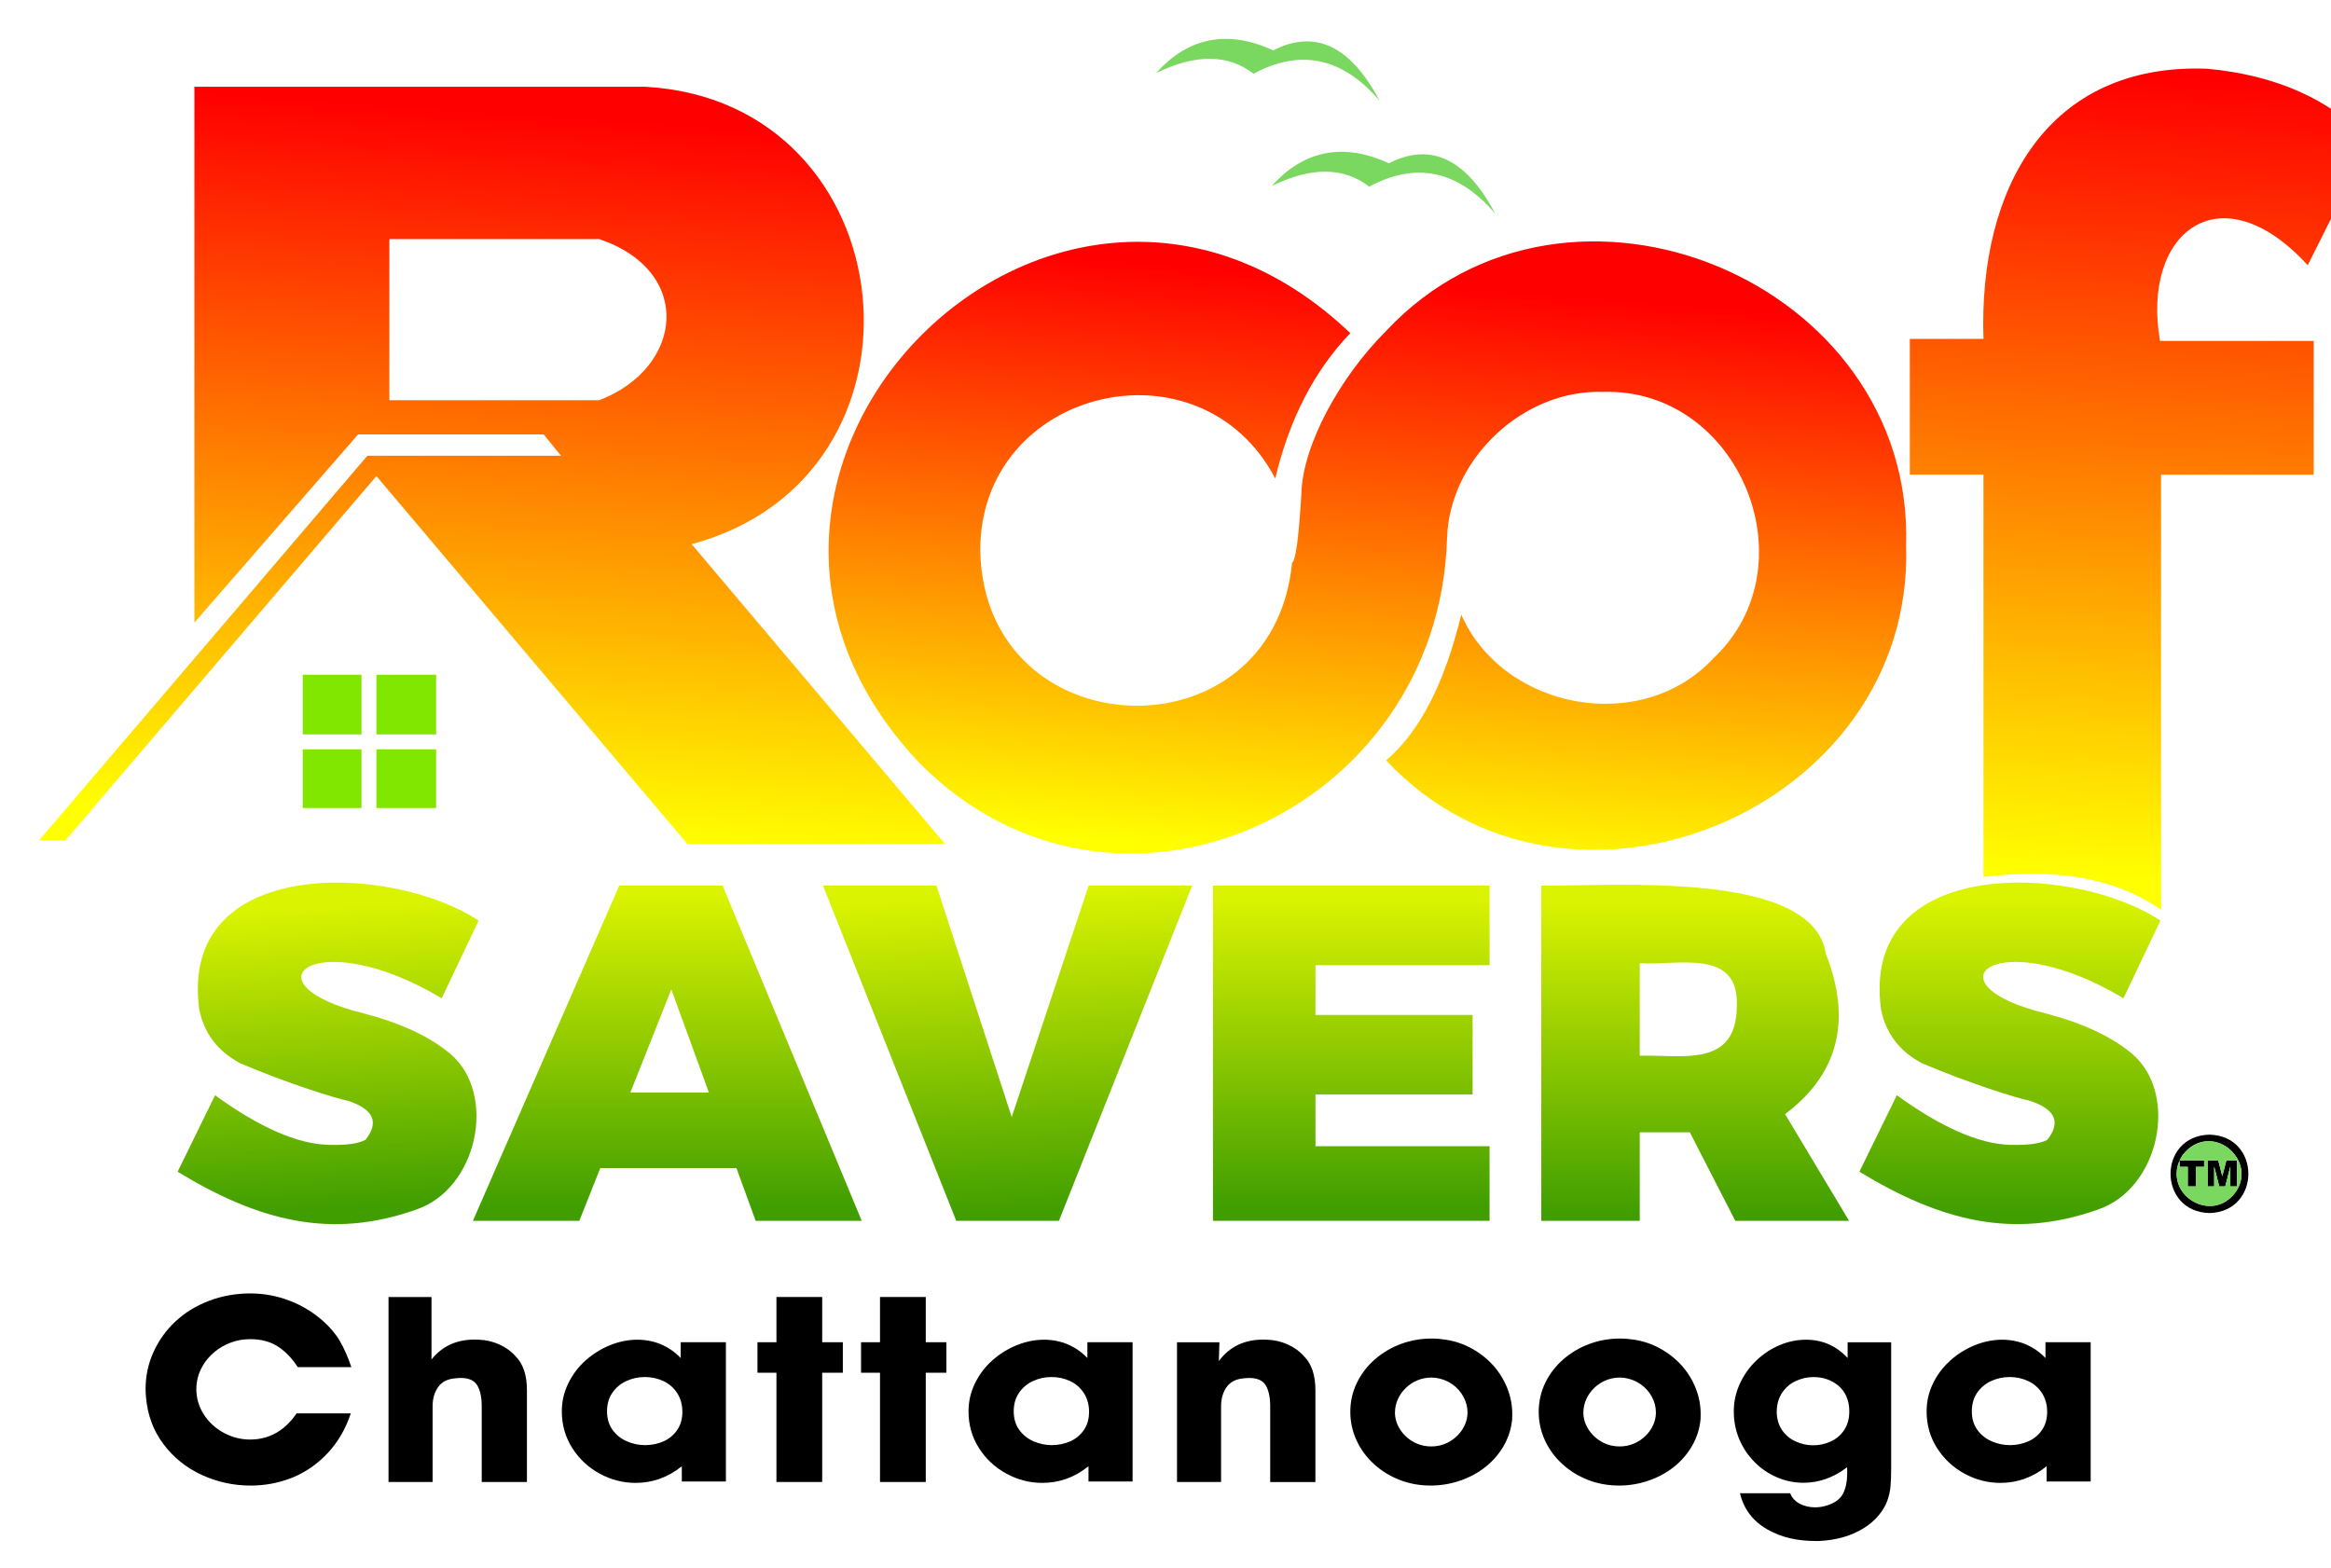 <?xml version="1.0" encoding="UTF-8"?>
<svg xmlns="http://www.w3.org/2000/svg" xmlns:xlink="http://www.w3.org/1999/xlink" viewBox="0 0 1198.31 806.06">
  <defs>
    <style>
      .cls-1 {
        filter: url(#drop-shadow-1);
      }

      .cls-2 {
        fill: url(#linear-gradient-8);
      }

      .cls-3 {
        fill: url(#linear-gradient-7);
      }

      .cls-4 {
        fill: url(#linear-gradient-5);
      }

      .cls-5 {
        fill: url(#linear-gradient-6);
      }

      .cls-6 {
        fill: url(#linear-gradient-9);
      }

      .cls-7 {
        fill: url(#linear-gradient-4);
      }

      .cls-8 {
        fill: url(#linear-gradient-3);
      }

      .cls-9 {
        fill: url(#linear-gradient-2);
      }

      .cls-10 {
        fill: url(#linear-gradient);
      }

      .cls-11 {
        fill: #fff;
        opacity: 0;
      }

      .cls-12 {
        fill: #82e700;
      }

      .cls-13 {
        fill: #7ad860;
      }
    </style>
    <filter id="drop-shadow-1" x="-10.99" y="-10.22" width="1260" height="670" filterUnits="userSpaceOnUse">
      <feOffset dx="20" dy="20"/>
      <feGaussianBlur result="blur" stdDeviation="10"/>
      <feFlood flood-color="#000" flood-opacity=".9"/>
      <feComposite in2="blur" operator="in"/>
      <feComposite in="SourceGraphic"/>
    </filter>
    <linearGradient id="linear-gradient" x1="851.44" y1="309.42" x2="851.44" y2="149.48" gradientTransform="translate(0 753.57) scale(1 -1)" gradientUnits="userSpaceOnUse">
      <stop offset="0" stop-color="#daf300"/>
      <stop offset="1" stop-color="#409e00"/>
    </linearGradient>
    <linearGradient id="linear-gradient-2" x1="498.22" y1="313.53" x2="506.95" y2="149.92" xlink:href="#linear-gradient"/>
    <linearGradient id="linear-gradient-3" x1="323.04" y1="313.11" x2="323.04" y2="152.54" xlink:href="#linear-gradient"/>
    <linearGradient id="linear-gradient-4" x1="144.95" y1="306.79" x2="153.06" y2="152.55" xlink:href="#linear-gradient"/>
    <linearGradient id="linear-gradient-5" x1="1013.24" y1="310.98" x2="1013.24" y2="150.47" xlink:href="#linear-gradient"/>
    <linearGradient id="linear-gradient-6" x1="674.66" y1="311.06" x2="674.66" y2="152.54" xlink:href="#linear-gradient"/>
    <linearGradient id="linear-gradient-7" x1="257.71" y1="714.09" x2="233.22" y2="345.8" gradientTransform="translate(0 753.57) scale(1 -1)" gradientUnits="userSpaceOnUse">
      <stop offset="0" stop-color="red"/>
      <stop offset="1" stop-color="#ff0"/>
    </linearGradient>
    <linearGradient id="linear-gradient-8" x1="693.93" y1="628.27" x2="670.55" y2="331.58" xlink:href="#linear-gradient-7"/>
    <linearGradient id="linear-gradient-9" x1="1084.18" y1="734.35" x2="1063.98" y2="322.32" xlink:href="#linear-gradient-7"/>
  </defs>
  <g id="Layer_1" data-name="Layer 1">
    <g class="cls-1">
      <path class="cls-10" d="M918.59,470.31c-6.49-42.74-106.83-34.65-146.25-34.95v172.35h50.62v-45.53h25.74l23.37,45.53h58.49l-32.9-54.86c27.43-20.66,34.41-48.17,20.94-82.55M822.95,475.24c18.62,1.53,51.51-8.4,49.9,22.5-.35,31.73-29.06,24.39-49.9,25.08v-47.57Z"/>
      <path class="cls-9" d="M592.85,435.36h-53.2l-39.55,119-38.7-119h-58.31l68.49,172.35h52.79l68.49-172.35Z"/>
      <path class="cls-8" d="M223.1,607.71h54.71l10.79-27.12h69.99l9.87,27.12h54.53l-71.53-172.35h-53.12l-75.23,172.35M325.12,488.74l19.3,52.99h-40.37l21.06-52.99Z"/>
      <path class="cls-7" d="M226.06,453.36c-44.57-29.56-154.74-33.77-143.57,45.91,2.53,12.24,9.57,21.4,21.12,27.48,25.08,10.64,49,17.99,55.29,19.25,13.13,4.31,16.14,10.99,9.02,20.04-3.59,2-9.93,2.87-19.02,2.61-16.06-.44-35.5-8.94-58.34-25.51l-19.25,39.34c42.12,25.63,79.16,34.76,122.35,19.56,32.12-10.68,41.95-59.62,17.92-80.12-10.51-8.84-25.18-15.75-44.02-20.71-63.75-15.45-25.25-46.77,39.5-7.92l18.99-39.93Z"/>
      <path class="cls-4" d="M968.16,526.73c25.07,10.63,49,17.97,55.32,19.25,13.12,4.31,16.12,11,9,20.07-3.6,1.98-9.94,2.85-19.02,2.61-16.05-.46-35.5-8.97-58.34-25.54l-19.25,39.34c42.12,25.62,79.16,34.76,122.35,19.56,32.12-10.66,41.93-59.61,17.95-80.09-10.53-8.86-25.21-15.77-44.02-20.73-63.78-15.42-25.26-46.79,39.47-7.92l18.99-39.93c-44.56-29.56-154.72-33.74-143.57,45.91,2.52,12.24,9.56,21.4,21.12,27.48Z"/>
      <path class="cls-5" d="M745.75,476.26v-40.9h-142.19v172.35h142.19v-38.37h-89.5v-26.59h80.78v-40.9h-80.78v-25.59h89.5Z"/>
      <path d="M1115.84,563.41c-26.7.62-26.67,39.65,0,40.31,26.62-.68,26.68-39.67,0-40.31M1103.93,571.77c14.12-14.19,36.68,4.84,25.31,21.19-11.7,16.25-36.66,1.99-28.76-16.31v3.3h4.19v10.07h4.14v-10.07h4.27v-3.32h-12.58c.78-1.76,1.93-3.37,3.43-4.86M1124.53,576.63l-2.1,8.15-2.1-8.15h-5.45v13.4h3.37v-10.23l2.61,10.23h3.07l2.63-10.23v10.23h3.37v-13.4h-5.42Z"/>
      <path class="cls-13" d="M1107.17,569.19c-2.76,1.69-5.4,4.52-6.67,7.44h12.58v3.32h-4.27v10.07h-4.14v-10.07h-4.19v-3.3c-7.5,16.51,14.07,31.53,26.87,18.53,13.67-13.56-3.65-35.81-20.17-26M1122.43,584.78l2.1-8.15h5.42v13.4h-3.37v-10.23l-2.63,10.23h-3.07l-2.61-10.23v10.23h-3.37v-13.4h5.45l2.1,8.15M693.98,63.97c-22.98-10.68-43.67-6.93-60.1,11.61,20.23-9.87,36.9-9.74,50,.38,24.2-12.99,45.81-8.33,64.83,13.96-14.98-28.32-33.22-36.97-54.73-25.95M634.5,5.91c-22.96-10.7-43.64-6.91-60.08,11.61,20.23-9.86,36.89-9.73,50,.38,24.21-12.98,45.82-8.33,64.83,13.96-14.99-28.33-33.24-36.98-54.76-25.95Z"/>
      <path class="cls-3" d="M311.6,24.6c-.15,0-231.47,0-231.66,0v275.53l84.16-96.78h95.38l8.92,10.99h-99.55L0,412.17h13.57l159.93-187.38,159.77,189.07h132.47l-130.2-154.07c130.76-34.95,111.51-227.75-23.95-235.19M288.08,185.78h-107.91v-82.85h107.91c48.93,16.67,43.13,66.24,0,82.85Z"/>
      <path class="cls-2" d="M692.81,149.94c-24.19,24-43.18,59.21-43.79,83.77-1.3,22.4-2.9,34.32-4.81,35.76-9.96,101.64-158.22,96.04-160.29-6.29-.26-83.53,113.02-110.87,151.67-37.14,7.23-30.54,20.09-55.46,38.58-74.75-149.95-142.66-363.96,71.39-221.2,221.33,100.07,100.67,266.77,25.57,270.92-115.81,1.18-40.85,39.23-76.67,80.15-75.31,69.84-2.17,107.67,89.13,56.75,137.02-36.98,39.81-107.95,26.4-129.58-22.45-8.62,35.45-21.5,60.41-38.65,74.88,93.21,99.64,271.57,25.98,267.34-110.39,4.22-136.16-173.8-209.96-267.09-110.64Z"/>
      <path class="cls-12" d="M165.83,395.46v-30.17h-30.17v30.17h30.17M165.83,357.62v-30.7h-30.17v30.7h30.17M204.2,326.92h-30.7v30.7h30.7v-30.7M204.2,365.29h-30.7v30.17h30.7v-30.17Z"/>
      <path class="cls-6" d="M1114.74,15.35c-81.87-3.17-117.68,61.13-115.09,138.91h-37.86v69.79h37.86v206.84c38.54-4.66,68.29.87,91.29,16.93v-223.76h78.48v-68.77h-78.99c-9.8-55.67,30.95-88.05,75.92-38.91l31.95-63.83c-20.53-21.55-48.38-33.95-83.57-37.2Z"/>
    </g>
  </g>
  <g id="Layer_2" data-name="Layer 2">
    <g>
      <path d="M180.33,726.73c-2.68,8.06-6.68,14.91-12.01,20.55-5.33,5.64-11.38,9.81-18.14,12.51-6.77,2.7-13.88,4.05-21.34,4.05-8.8,0-17.18-1.83-25.14-5.49-7.96-3.66-14.54-8.95-19.72-15.88-5.19-6.92-8.16-14.96-8.93-24.11-.14-1.44-.21-2.85-.21-4.25,0-6.66,1.36-12.99,4.09-18.98,2.73-5.99,6.49-11.23,11.29-15.71,4.81-4.49,10.53-8,17.18-10.55,6.65-2.55,13.74-3.82,21.3-3.82,6.93,0,13.61,1.23,20.04,3.69,6.43,2.46,12.18,5.94,17.25,10.42,3.68,3.27,6.6,6.74,8.75,10.42,2.15,3.68,4.11,8.13,5.88,13.36h-27.54c-2.97-4.57-6.38-8.11-10.26-10.62-3.87-2.5-8.58-3.76-14.13-3.76-3.54,0-6.86.58-9.97,1.73-3.11,1.15-5.91,2.75-8.39,4.8-2.49,2.05-4.53,4.43-6.13,7.15-1.6,2.72-2.62,5.65-3.05,8.79-.14,1.04-.22,2.09-.22,3.14,0,4.75,1.29,9.12,3.87,13.13,2.58,4.01,6.01,7.15,10.29,9.44,4.28,2.29,8.76,3.43,13.45,3.43,9.8,0,17.79-4.49,23.95-13.46h27.83Z"/>
      <path d="M222.39,762.01h-22.66v-95.12h22.09v32.14c5.4-6.84,12.81-10.26,22.23-10.26.96,0,1.67.02,2.15.07,3.68.13,7.18.95,10.51,2.45,3.32,1.5,6.13,3.56,8.43,6.17,3.82,3.88,5.74,9.63,5.74,17.25v47.3h-23.24v-38.94c0-4.57-.75-8.14-2.26-10.71-1.51-2.57-4.34-3.85-8.5-3.85-.91,0-1.91.07-3.01.2-3.92.35-6.81,1.86-8.68,4.54s-2.8,5.96-2.8,9.83v38.94Z"/>
      <path d="M350.5,761.74v-7.84c-7.08,5.71-14.99,8.56-23.74,8.56-6.55,0-12.74-1.6-18.57-4.8-5.83-3.2-10.52-7.6-14.06-13.2-3.54-5.6-5.31-11.86-5.31-18.78,0-5.05,1.1-9.84,3.3-14.37,2.2-4.53,5.17-8.47,8.93-11.82,3.75-3.35,7.95-5.97,12.59-7.84,4.64-1.87,9.32-2.81,14.06-2.81,2.68,0,5.32.33,7.92.98,2.61.65,5.13,1.69,7.57,3.1,2.44,1.42,4.69,3.19,6.74,5.32v-8.1h23.24v71.6h-22.66ZM312.06,725.68c0,3.7.93,6.86,2.8,9.47s4.31,4.58,7.35,5.91c3.04,1.33,6.18,1.99,9.43,1.99s6.55-.65,9.47-1.96c2.92-1.31,5.26-3.25,7.03-5.85,1.77-2.59,2.65-5.69,2.65-9.31s-.9-6.93-2.69-9.67c-1.79-2.74-4.16-4.8-7.1-6.17-2.94-1.37-6.11-2.06-9.5-2.06s-6.52.69-9.5,2.06c-2.99,1.37-5.39,3.39-7.21,6.04-1.82,2.66-2.73,5.84-2.73,9.54Z"/>
      <path d="M399.15,705.82h-9.75v-15.68h9.75v-23.26h23.52v23.26h10.61v15.68h-10.61v56.18h-23.52v-56.18Z"/>
      <path d="M452.39,705.82h-9.75v-15.68h9.75v-23.26h23.52v23.26h10.61v15.68h-10.61v56.18h-23.52v-56.18Z"/>
      <path d="M559.57,761.74v-7.84c-7.08,5.71-14.99,8.56-23.74,8.56-6.55,0-12.74-1.6-18.57-4.8-5.83-3.2-10.52-7.6-14.06-13.2-3.54-5.6-5.31-11.86-5.31-18.78,0-5.05,1.1-9.84,3.3-14.37,2.2-4.53,5.17-8.47,8.93-11.82,3.75-3.35,7.95-5.97,12.59-7.84,4.64-1.87,9.32-2.81,14.06-2.81,2.68,0,5.32.33,7.92.98,2.61.65,5.13,1.69,7.57,3.1,2.44,1.42,4.69,3.19,6.74,5.32v-8.1h23.24v71.6h-22.66ZM521.13,725.68c0,3.7.93,6.86,2.8,9.47s4.31,4.58,7.35,5.91c3.04,1.33,6.18,1.99,9.43,1.99s6.55-.65,9.47-1.96c2.92-1.31,5.26-3.25,7.03-5.85,1.77-2.59,2.65-5.69,2.65-9.31s-.9-6.93-2.69-9.67c-1.79-2.74-4.16-4.8-7.1-6.17-2.94-1.37-6.11-2.06-9.5-2.06s-6.52.69-9.5,2.06c-2.99,1.37-5.39,3.39-7.21,6.04-1.82,2.66-2.73,5.84-2.73,9.54Z"/>
      <path d="M627.73,762.01h-22.66v-71.86h21.8l-.29,9.67c5.45-7.36,13.05-11.04,22.81-11.04.96,0,1.67.02,2.15.07,3.68.13,7.18.95,10.51,2.45,3.32,1.5,6.13,3.56,8.43,6.17,3.82,3.88,5.74,9.63,5.74,17.25v47.3h-23.24v-38.94c0-4.57-.75-8.14-2.26-10.71-1.51-2.57-4.34-3.85-8.5-3.85-.91,0-1.91.07-3.01.2-3.92.35-6.81,1.86-8.68,4.54s-2.8,5.96-2.8,9.83v38.94Z"/>
      <path d="M694.16,725.94c0-5.27,1.11-10.21,3.33-14.83,2.22-4.62,5.29-8.65,9.22-12.09,3.92-3.44,8.39-6.1,13.41-7.97,5.02-1.87,10.33-2.81,15.92-2.81,2.34,0,4.73.2,7.17.59,4.88.74,9.45,2.32,13.73,4.74,4.28,2.42,7.92,5.35,10.94,8.79,3.01,3.44,5.35,7.28,7.03,11.53,1.67,4.25,2.51,8.68,2.51,13.29,0,1.18-.02,2.07-.07,2.68-.48,4.83-1.91,9.33-4.3,13.49-2.39,4.16-5.49,7.76-9.29,10.81-3.8,3.05-8.16,5.42-13.09,7.12-4.92,1.7-9.99,2.55-15.2,2.55-5.69,0-11.02-.97-15.99-2.91-4.97-1.94-9.38-4.67-13.23-8.2-3.85-3.53-6.83-7.6-8.93-12.22-2.1-4.62-3.16-9.47-3.16-14.57ZM717.11,726.2c0,3.01.84,5.86,2.51,8.56,1.67,2.7,3.93,4.87,6.78,6.5,2.84,1.63,5.96,2.45,9.36,2.45s6.51-.82,9.36-2.45c2.84-1.63,5.1-3.8,6.78-6.5,1.67-2.7,2.51-5.55,2.51-8.56,0-2.79-.71-5.48-2.12-8.07-1.41-2.59-3.33-4.74-5.77-6.43-2.44-1.7-5.26-2.79-8.46-3.27-.96-.09-1.7-.13-2.22-.13-2.44,0-4.79.46-7.06,1.37-2.27.91-4.3,2.24-6.1,3.99-1.79,1.74-3.17,3.7-4.12,5.88-.96,2.18-1.43,4.4-1.43,6.66Z"/>
      <path d="M791.01,725.94c0-5.27,1.11-10.21,3.33-14.83,2.22-4.62,5.29-8.65,9.22-12.09,3.92-3.44,8.39-6.1,13.41-7.97,5.02-1.87,10.33-2.81,15.92-2.81,2.34,0,4.73.2,7.17.59,4.88.74,9.45,2.32,13.73,4.74,4.28,2.42,7.92,5.35,10.94,8.79,3.01,3.44,5.35,7.28,7.03,11.53,1.67,4.25,2.51,8.68,2.51,13.29,0,1.18-.02,2.07-.07,2.68-.48,4.83-1.91,9.33-4.3,13.49-2.39,4.16-5.49,7.76-9.29,10.81-3.8,3.05-8.16,5.42-13.09,7.12-4.92,1.7-9.99,2.55-15.2,2.55-5.69,0-11.02-.97-15.99-2.91-4.97-1.94-9.38-4.67-13.23-8.2-3.85-3.53-6.83-7.6-8.93-12.22-2.1-4.62-3.16-9.47-3.16-14.57ZM813.96,726.2c0,3.01.84,5.86,2.51,8.56,1.67,2.7,3.93,4.87,6.78,6.5,2.84,1.63,5.96,2.45,9.36,2.45s6.51-.82,9.36-2.45c2.84-1.63,5.1-3.8,6.78-6.5,1.67-2.7,2.51-5.55,2.51-8.56,0-2.79-.71-5.48-2.12-8.07-1.41-2.59-3.33-4.74-5.77-6.43-2.44-1.7-5.26-2.79-8.46-3.27-.96-.09-1.7-.13-2.22-.13-2.44,0-4.79.46-7.06,1.37-2.27.91-4.3,2.24-6.1,3.99-1.79,1.74-3.17,3.7-4.12,5.88-.96,2.18-1.43,4.4-1.43,6.66Z"/>
      <path d="M949.53,754.43c-6.93,5.31-14.42,7.97-22.45,7.97-4.64,0-9.12-.91-13.45-2.74-4.33-1.83-8.19-4.44-11.58-7.84-3.4-3.4-6.04-7.33-7.92-11.79-1.89-4.46-2.83-9.24-2.83-14.34s1.05-9.73,3.16-14.31,4.94-8.55,8.5-11.92c3.56-3.38,7.54-5.99,11.94-7.84,4.4-1.85,8.89-2.78,13.48-2.78,8.46,0,15.61,3.14,21.44,9.41v-8.1h22.38v64.55c0,3.79-.11,6.93-.32,9.41s-.77,4.98-1.65,7.48c-.89,2.5-2.33,4.98-4.34,7.42-2.29,2.79-5.09,5.15-8.39,7.09-3.3,1.94-6.78,3.41-10.43,4.41-3.66,1-7.61,1.61-11.87,1.83h-1.87c-4.59,0-8.94-.47-13.05-1.4-4.11-.94-8-2.44-11.65-4.51-3.66-2.07-6.68-4.65-9.07-7.74-2.39-3.09-4.09-6.73-5.09-10.91h25.82c.91,2.35,2.55,4.15,4.91,5.39,2.37,1.24,4.98,1.86,7.85,1.86,2.15,0,4.21-.33,6.17-.98,4.16-1.31,6.93-3.38,8.32-6.21,1.39-2.83,2.08-6.4,2.08-10.71,0-.57-.01-1.05-.04-1.44-.02-.39-.04-.81-.04-1.24ZM913.38,725.68c0,3.7.88,6.87,2.65,9.51,1.77,2.64,4.11,4.62,7.03,5.95,2.92,1.33,5.93,1.99,9.04,1.99s6.17-.65,9.04-1.96c2.87-1.31,5.17-3.28,6.92-5.91,1.74-2.63,2.62-5.83,2.62-9.57,0-2.87-.5-5.43-1.51-7.68-1-2.24-2.37-4.08-4.09-5.52-1.72-1.44-3.66-2.54-5.81-3.3-2.15-.76-4.47-1.14-6.96-1.14-3.2,0-6.25.68-9.14,2.03-2.89,1.35-5.24,3.36-7.03,6.04s-2.71,5.87-2.76,9.57Z"/>
      <path d="M1052.11,761.74v-7.84c-7.08,5.71-14.99,8.56-23.74,8.56-6.55,0-12.74-1.6-18.58-4.8s-10.52-7.6-14.06-13.2c-3.54-5.6-5.31-11.86-5.31-18.78,0-5.05,1.1-9.84,3.3-14.37,2.2-4.53,5.17-8.47,8.93-11.82,3.75-3.35,7.95-5.97,12.59-7.84,4.64-1.87,9.32-2.81,14.06-2.81,2.68,0,5.32.33,7.92.98,2.61.65,5.13,1.69,7.57,3.1,2.44,1.42,4.68,3.19,6.74,5.32v-8.1h23.24v71.6h-22.66ZM1013.67,725.68c0,3.7.93,6.86,2.8,9.47s4.31,4.58,7.35,5.91c3.04,1.33,6.18,1.99,9.43,1.99s6.55-.65,9.47-1.96c2.92-1.31,5.26-3.25,7.03-5.85,1.77-2.59,2.65-5.69,2.65-9.31s-.9-6.93-2.69-9.67c-1.79-2.74-4.16-4.8-7.1-6.17s-6.11-2.06-9.5-2.06-6.51.69-9.5,2.06c-2.99,1.37-5.39,3.39-7.21,6.04-1.82,2.66-2.72,5.84-2.72,9.54Z"/>
    </g>
  </g>
  <g id="Layer_3" data-name="Layer 3">
    <rect class="cls-11" x="74.96" y="789.03" width="1061.24" height="17.03"/>
  </g>
</svg>